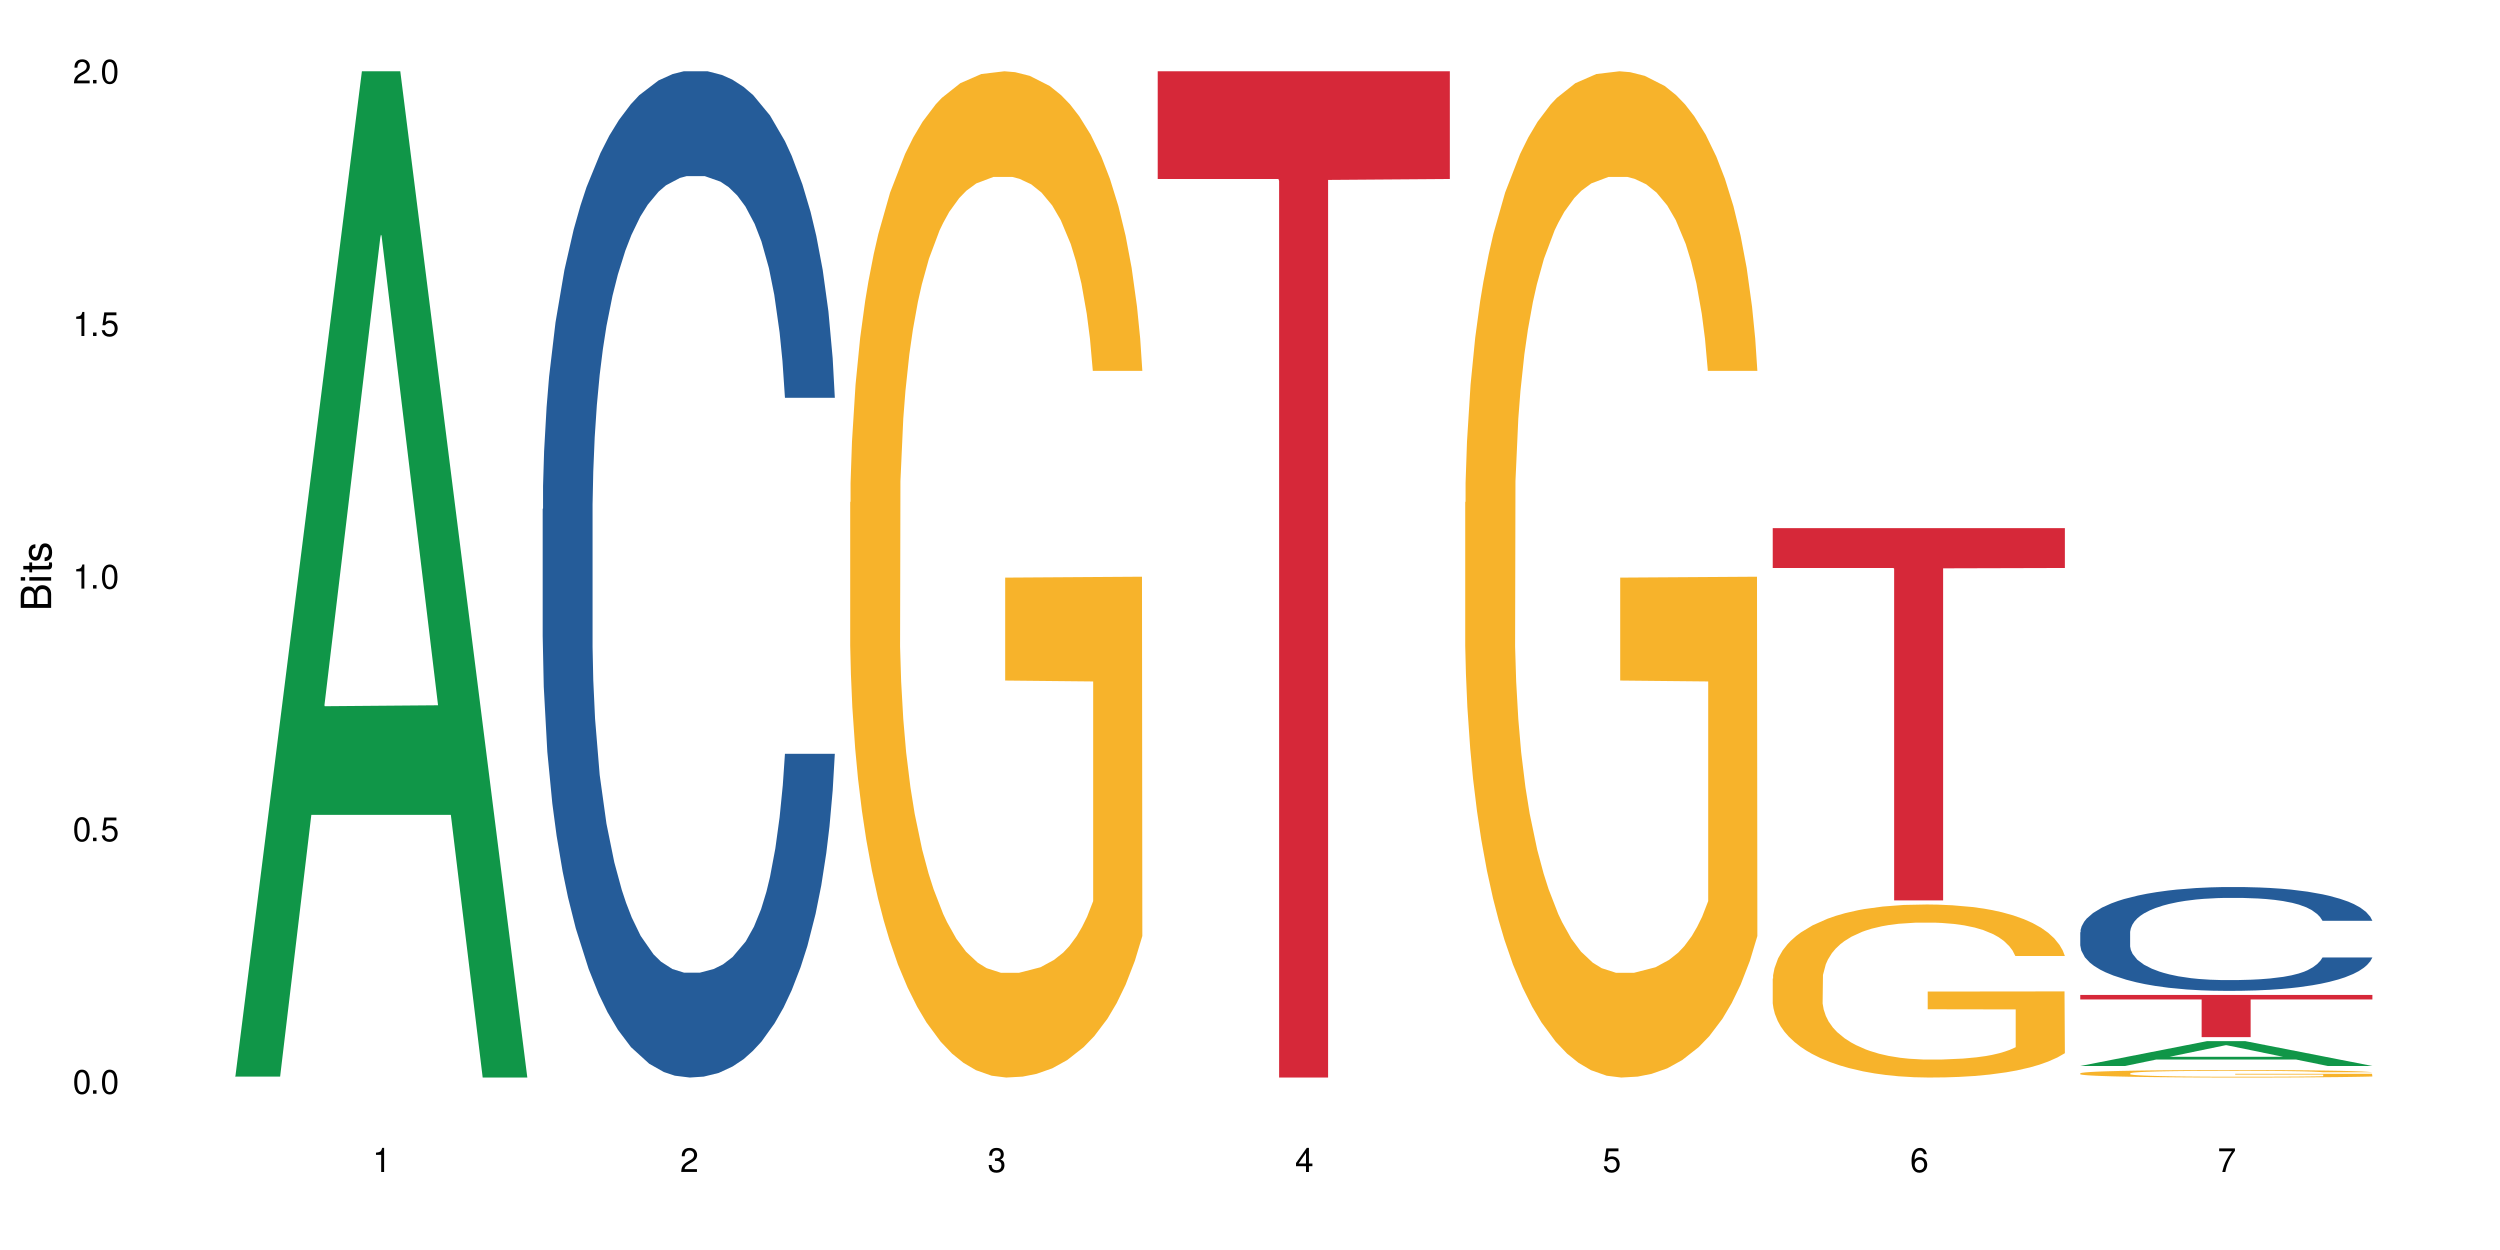 <?xml version="1.0" encoding="UTF-8"?>
<svg xmlns="http://www.w3.org/2000/svg" xmlns:xlink="http://www.w3.org/1999/xlink" width="720" height="360" viewBox="0 0 720 360">
<defs>
<g>
<g id="glyph-0-0">
</g>
<g id="glyph-0-1">
<path d="M 2.641 -6.938 C 2 -6.938 1.422 -6.656 1.078 -6.172 C 0.641 -5.562 0.406 -4.641 0.406 -3.359 C 0.406 -1.016 1.188 0.219 2.641 0.219 C 4.078 0.219 4.859 -1.016 4.859 -3.297 C 4.859 -4.641 4.656 -5.547 4.203 -6.172 C 3.844 -6.656 3.281 -6.938 2.641 -6.938 Z M 2.641 -6.188 C 3.547 -6.188 4 -5.25 4 -3.375 C 4 -1.406 3.562 -0.484 2.625 -0.484 C 1.734 -0.484 1.281 -1.438 1.281 -3.344 C 1.281 -5.25 1.734 -6.188 2.641 -6.188 Z M 2.641 -6.188 "/>
</g>
<g id="glyph-0-2">
<path d="M 1.828 -1 L 0.828 -1 L 0.828 0 L 1.828 0 Z M 1.828 -1 "/>
</g>
<g id="glyph-0-3">
<path d="M 4.562 -6.797 L 1.062 -6.797 L 0.547 -3.094 L 1.328 -3.094 C 1.719 -3.562 2.047 -3.734 2.578 -3.734 C 3.484 -3.734 4.062 -3.109 4.062 -2.094 C 4.062 -1.125 3.484 -0.531 2.578 -0.531 C 1.828 -0.531 1.375 -0.906 1.188 -1.672 L 0.328 -1.672 C 0.453 -1.109 0.547 -0.844 0.75 -0.594 C 1.125 -0.078 1.828 0.219 2.594 0.219 C 3.969 0.219 4.922 -0.781 4.922 -2.219 C 4.922 -3.562 4.031 -4.484 2.719 -4.484 C 2.25 -4.484 1.859 -4.359 1.469 -4.062 L 1.734 -5.969 L 4.562 -5.969 Z M 4.562 -6.797 "/>
</g>
<g id="glyph-0-4">
<path d="M 2.484 -4.938 L 2.484 0 L 3.328 0 L 3.328 -6.938 L 2.766 -6.938 C 2.469 -5.875 2.281 -5.734 0.984 -5.562 L 0.984 -4.938 Z M 2.484 -4.938 "/>
</g>
<g id="glyph-0-5">
<path d="M 4.859 -0.828 L 1.281 -0.828 C 1.359 -1.406 1.672 -1.781 2.5 -2.281 L 3.469 -2.828 C 4.406 -3.344 4.906 -4.062 4.906 -4.906 C 4.906 -5.484 4.672 -6.031 4.266 -6.406 C 3.859 -6.766 3.375 -6.938 2.719 -6.938 C 1.859 -6.938 1.219 -6.625 0.844 -6.031 C 0.609 -5.672 0.5 -5.234 0.484 -4.531 L 1.328 -4.531 C 1.359 -5.016 1.406 -5.281 1.531 -5.516 C 1.75 -5.938 2.188 -6.203 2.703 -6.203 C 3.469 -6.203 4.031 -5.641 4.031 -4.891 C 4.031 -4.344 3.719 -3.859 3.125 -3.516 L 2.234 -3 C 0.812 -2.172 0.406 -1.531 0.328 -0.016 L 4.859 -0.016 Z M 4.859 -0.828 "/>
</g>
<g id="glyph-0-6">
<path d="M 2.125 -3.188 L 2.578 -3.188 C 3.5 -3.188 3.984 -2.766 3.984 -1.922 C 3.984 -1.062 3.469 -0.531 2.594 -0.531 C 1.656 -0.531 1.203 -1 1.156 -2.016 L 0.312 -2.016 C 0.344 -1.453 0.438 -1.094 0.609 -0.781 C 0.953 -0.109 1.625 0.219 2.547 0.219 C 3.953 0.219 4.859 -0.625 4.859 -1.938 C 4.859 -2.828 4.516 -3.297 3.703 -3.594 C 4.344 -3.844 4.656 -4.328 4.656 -5.031 C 4.656 -6.219 3.875 -6.938 2.578 -6.938 C 1.203 -6.938 0.484 -6.172 0.453 -4.703 L 1.297 -4.703 C 1.312 -5.125 1.344 -5.359 1.453 -5.578 C 1.641 -5.969 2.062 -6.203 2.594 -6.203 C 3.344 -6.203 3.797 -5.75 3.797 -5 C 3.797 -4.516 3.609 -4.219 3.25 -4.047 C 3.016 -3.953 2.703 -3.922 2.125 -3.906 Z M 2.125 -3.188 "/>
</g>
<g id="glyph-0-7">
<path d="M 3.141 -1.672 L 3.141 0 L 3.984 0 L 3.984 -1.672 L 4.984 -1.672 L 4.984 -2.438 L 3.984 -2.438 L 3.984 -6.938 L 3.359 -6.938 L 0.266 -2.578 L 0.266 -1.672 Z M 3.141 -2.438 L 1 -2.438 L 3.141 -5.5 Z M 3.141 -2.438 "/>
</g>
<g id="glyph-0-8">
<path d="M 4.781 -5.125 C 4.609 -6.266 3.891 -6.938 2.844 -6.938 C 2.094 -6.938 1.422 -6.578 1.031 -5.953 C 0.594 -5.266 0.406 -4.422 0.406 -3.172 C 0.406 -2 0.578 -1.25 0.984 -0.641 C 1.359 -0.078 1.953 0.219 2.703 0.219 C 3.984 0.219 4.922 -0.75 4.922 -2.094 C 4.922 -3.375 4.062 -4.281 2.844 -4.281 C 2.172 -4.281 1.641 -4.031 1.281 -3.516 C 1.281 -5.234 1.828 -6.188 2.797 -6.188 C 3.391 -6.188 3.797 -5.797 3.938 -5.125 Z M 2.734 -3.531 C 3.547 -3.531 4.062 -2.953 4.062 -2.031 C 4.062 -1.156 3.484 -0.531 2.703 -0.531 C 1.922 -0.531 1.328 -1.188 1.328 -2.078 C 1.328 -2.938 1.906 -3.531 2.734 -3.531 Z M 2.734 -3.531 "/>
</g>
<g id="glyph-0-9">
<path d="M 4.984 -6.797 L 0.438 -6.797 L 0.438 -5.969 L 4.109 -5.969 C 2.5 -3.656 1.828 -2.234 1.328 0 L 2.219 0 C 2.594 -2.172 3.453 -4.047 4.984 -6.094 Z M 4.984 -6.797 "/>
</g>
<g id="glyph-1-0">
</g>
<g id="glyph-1-1">
<path d="M 0 -0.953 L 0 -4.891 C 0 -5.719 -0.234 -6.344 -0.734 -6.797 C -1.188 -7.234 -1.812 -7.469 -2.5 -7.469 C -3.547 -7.469 -4.188 -7 -4.625 -5.875 C -4.984 -6.688 -5.625 -7.094 -6.531 -7.094 C -7.172 -7.094 -7.734 -6.859 -8.141 -6.391 C -8.562 -5.922 -8.75 -5.344 -8.75 -4.5 L -8.75 -0.953 Z M -4.984 -2.062 L -7.766 -2.062 L -7.766 -4.219 C -7.766 -4.844 -7.688 -5.203 -7.453 -5.5 C -7.219 -5.812 -6.859 -5.969 -6.375 -5.969 C -5.891 -5.969 -5.531 -5.812 -5.297 -5.5 C -5.062 -5.203 -4.984 -4.844 -4.984 -4.219 Z M -0.984 -2.062 L -4 -2.062 L -4 -4.781 C -4 -5.766 -3.438 -6.359 -2.484 -6.359 C -1.547 -6.359 -0.984 -5.766 -0.984 -4.781 Z M -0.984 -2.062 "/>
</g>
<g id="glyph-1-2">
<path d="M -6.281 -1.797 L -6.281 -0.797 L 0 -0.797 L 0 -1.797 Z M -8.75 -1.797 L -8.75 -0.797 L -7.484 -0.797 L -7.484 -1.797 Z M -8.75 -1.797 "/>
</g>
<g id="glyph-1-3">
<path d="M -6.281 -3.047 L -6.281 -2.016 L -8.016 -2.016 L -8.016 -1.016 L -6.281 -1.016 L -6.281 -0.172 L -5.469 -0.172 L -5.469 -1.016 L -0.719 -1.016 C -0.078 -1.016 0.281 -1.453 0.281 -2.234 C 0.281 -2.5 0.25 -2.719 0.188 -3.047 L -0.641 -3.047 C -0.609 -2.906 -0.594 -2.766 -0.594 -2.562 C -0.594 -2.141 -0.719 -2.016 -1.156 -2.016 L -5.469 -2.016 L -5.469 -3.047 Z M -6.281 -3.047 "/>
</g>
<g id="glyph-1-4">
<path d="M -4.531 -5.25 C -5.766 -5.25 -6.469 -4.422 -6.469 -2.969 C -6.469 -1.516 -5.719 -0.562 -4.547 -0.562 C -3.562 -0.562 -3.094 -1.062 -2.734 -2.562 L -2.516 -3.484 C -2.344 -4.188 -2.094 -4.469 -1.641 -4.469 C -1.047 -4.469 -0.641 -3.875 -0.641 -3 C -0.641 -2.453 -0.797 -2 -1.062 -1.75 C -1.25 -1.594 -1.422 -1.531 -1.875 -1.469 L -1.875 -0.406 C -0.422 -0.453 0.281 -1.266 0.281 -2.922 C 0.281 -4.5 -0.5 -5.516 -1.719 -5.516 C -2.656 -5.516 -3.172 -4.984 -3.469 -3.734 L -3.703 -2.766 C -3.891 -1.953 -4.156 -1.609 -4.594 -1.609 C -5.188 -1.609 -5.547 -2.125 -5.547 -2.938 C -5.547 -3.75 -5.203 -4.172 -4.531 -4.203 Z M -4.531 -5.25 "/>
</g>
</g>
</defs>
<rect x="-72" y="-36" width="864" height="432" fill="rgb(100%, 100%, 100%)" fill-opacity="1"/>
<path fill-rule="nonzero" fill="rgb(6.275%, 58.824%, 28.235%)" fill-opacity="1" d="M 67.73 310.059 L 67.82 309.789 L 104.227 20.527 L 115.281 20.527 L 151.867 310.332 L 139.012 310.332 L 129.844 234.684 L 89.664 234.684 L 80.676 310.059 L 67.73 310.059 L 93.527 203.391 L 126.156 203.117 L 109.887 67.875 L 109.707 67.602 L 109.527 68.418 L 93.438 203.117 L 93.527 203.391 Z M 67.73 310.059 "/>
<path fill-rule="nonzero" fill="rgb(14.51%, 36.078%, 60%)" fill-opacity="1" d="M 156.293 146.621 L 156.398 146.355 L 156.398 140 L 156.703 129.934 L 157.422 117.215 L 158.141 108.477 L 159.988 92.844 L 162.555 77.746 L 165.223 66.09 L 167.172 59.203 L 168.914 53.902 L 172.918 44.102 L 175.48 39.07 L 178.25 34.566 L 181.637 30.062 L 184.102 27.414 L 189.641 23.176 L 193.746 21.32 L 196.926 20.527 L 203.801 20.527 L 207.902 21.586 L 210.879 22.91 L 214.164 25.031 L 216.934 27.414 L 221.754 33.242 L 226.066 40.66 L 228.016 44.898 L 231.094 53.109 L 233.453 61.055 L 235.094 67.945 L 236.941 77.746 L 238.582 89.668 L 239.812 103.176 L 240.43 114.566 L 226.066 114.566 L 225.348 103.973 L 224.527 95.758 L 222.988 84.898 L 221.449 77.215 L 219.293 69.535 L 217.344 64.5 L 214.676 59.469 L 212.316 56.289 L 209.855 53.902 L 207.492 52.316 L 202.98 50.727 L 197.746 50.727 L 195.797 51.254 L 191.797 53.375 L 189.641 55.23 L 186.562 58.938 L 184.406 62.383 L 181.844 67.68 L 180.098 72.184 L 177.945 79.07 L 176.406 85.164 L 174.66 93.906 L 173.633 100.527 L 172.711 107.945 L 171.891 116.688 L 171.273 125.957 L 170.863 135.762 L 170.66 145.297 L 170.66 186.355 L 170.863 195.895 L 171.379 207.02 L 172.711 223.18 L 174.66 237.219 L 176.918 248.344 L 179.074 256.293 L 180.305 260 L 181.945 264.238 L 184.512 269.535 L 188.203 274.836 L 190.359 276.953 L 193.641 279.074 L 197.027 280.133 L 201.543 280.133 L 205.543 279.074 L 208.211 277.75 L 210.98 275.629 L 214.777 271.125 L 217.137 266.887 L 219.191 261.855 L 220.73 256.82 L 221.754 252.582 L 223.293 244.371 L 224.527 235.363 L 225.449 226.094 L 226.066 217.086 L 240.43 217.086 L 239.812 227.684 L 238.891 238.012 L 237.969 245.695 L 236.531 254.969 L 234.891 263.18 L 232.527 272.449 L 230.578 278.543 L 228.016 285.168 L 225.656 290.199 L 223.09 294.703 L 219.293 300 L 216.832 302.648 L 214.164 305.035 L 210.98 307.152 L 206.98 309.008 L 202.672 310.066 L 198.668 310.332 L 194.359 309.801 L 191.18 308.742 L 186.973 306.359 L 181.738 301.59 L 177.945 296.559 L 174.969 291.523 L 172.402 286.227 L 169.531 279.074 L 165.836 267.418 L 163.578 258.41 L 162.039 250.992 L 160.297 240.664 L 159.066 231.391 L 157.629 216.555 L 156.602 197.746 L 156.293 183.18 Z M 156.293 146.621 "/>
<path fill-rule="nonzero" fill="rgb(96.863%, 70.196%, 16.863%)" fill-opacity="1" d="M 244.859 144.652 L 244.961 144.387 L 244.961 139.094 L 245.371 127.184 L 246.398 110.777 L 247.73 97.277 L 249.168 86.691 L 250.09 81.133 L 251.629 73.195 L 252.965 67.371 L 256.348 55.461 L 260.66 44.348 L 263.02 39.582 L 265.688 35.082 L 269.484 30.055 L 271.227 28.203 L 276.562 23.965 L 282.617 21.32 L 289.285 20.527 L 292.363 20.789 L 296.57 21.848 L 302.316 24.762 L 305.598 27.406 L 308.164 30.055 L 310.832 33.496 L 314.117 38.789 L 317.195 45.141 L 319.656 51.492 L 322.117 59.43 L 324.172 67.902 L 325.914 77.164 L 327.453 88.281 L 328.379 97.543 L 328.992 106.805 L 314.73 106.805 L 313.91 97.543 L 312.988 90.398 L 311.449 81.664 L 309.91 75.312 L 308.371 70.281 L 305.496 63.402 L 303.035 59.168 L 299.957 55.461 L 296.98 53.078 L 293.594 51.492 L 291.543 50.961 L 286.105 50.961 L 281.18 52.816 L 278.309 54.934 L 276.254 57.051 L 273.383 61.02 L 271.637 64.195 L 270.613 66.312 L 267.535 74.516 L 265.48 81.93 L 264.352 86.957 L 262.918 94.898 L 261.891 102.043 L 260.762 112.629 L 260.145 120.57 L 259.324 138.566 L 259.223 186.207 L 259.531 196.262 L 260.145 207.113 L 260.965 216.641 L 262.199 226.699 L 263.43 234.375 L 265.582 244.695 L 267.43 251.578 L 268.867 256.078 L 271.637 263.223 L 272.766 265.605 L 275.434 270.367 L 278.203 274.074 L 281.59 277.25 L 284.156 278.836 L 288.258 280.16 L 293.492 280.16 L 299.648 278.574 L 303.547 276.457 L 306.215 274.34 L 307.961 272.484 L 310.113 269.574 L 311.652 266.926 L 313.09 264.016 L 314.832 259.516 L 314.832 196.262 L 289.492 195.996 L 289.492 166.355 L 328.891 166.09 L 328.992 269.574 L 326.84 276.719 L 324.172 283.602 L 321.605 288.895 L 318.938 293.395 L 315.141 298.422 L 312.062 301.598 L 307.344 305.305 L 303.035 307.688 L 298.52 309.273 L 294.52 310.066 L 289.797 310.332 L 285.59 309.805 L 281.078 308.215 L 277.484 306.098 L 274.203 303.453 L 270.918 300.012 L 266.816 294.453 L 264.148 289.953 L 261.379 284.395 L 258.605 277.777 L 256.145 270.633 L 254.504 265.074 L 252.859 258.723 L 251.117 250.781 L 249.477 241.785 L 248.242 233.578 L 247.113 224.316 L 246.293 215.582 L 245.473 203.672 L 245.062 194.145 L 244.859 185.941 Z M 244.859 144.652 "/>
<path fill-rule="nonzero" fill="rgb(83.922%, 15.686%, 22.353%)" fill-opacity="1" d="M 333.422 20.527 L 417.555 20.527 L 417.555 51.547 L 382.492 51.82 L 382.492 310.332 L 368.383 310.332 L 368.383 52.094 L 368.18 51.547 L 333.422 51.547 Z M 333.422 20.527 "/>
<path fill-rule="nonzero" fill="rgb(96.863%, 70.196%, 16.863%)" fill-opacity="1" d="M 421.984 144.652 L 422.086 144.387 L 422.086 139.094 L 422.496 127.184 L 423.523 110.777 L 424.859 97.277 L 426.293 86.691 L 427.219 81.133 L 428.758 73.195 L 430.09 67.371 L 433.477 55.461 L 437.785 44.348 L 440.145 39.582 L 442.812 35.082 L 446.609 30.055 L 448.355 28.203 L 453.688 23.965 L 459.742 21.32 L 466.41 20.527 L 469.488 20.789 L 473.695 21.848 L 479.441 24.762 L 482.727 27.406 L 485.293 30.055 L 487.957 33.496 L 491.242 38.789 L 494.32 45.141 L 496.781 51.492 L 499.246 59.43 L 501.297 67.902 L 503.043 77.164 L 504.582 88.281 L 505.504 97.543 L 506.121 106.805 L 491.859 106.805 L 491.035 97.543 L 490.113 90.398 L 488.574 81.664 L 487.035 75.312 L 485.496 70.281 L 482.625 63.402 L 480.16 59.168 L 477.082 55.461 L 474.105 53.078 L 470.723 51.492 L 468.668 50.961 L 463.23 50.961 L 458.305 52.816 L 455.434 54.934 L 453.383 57.051 L 450.508 61.02 L 448.766 64.195 L 447.738 66.312 L 444.66 74.516 L 442.609 81.93 L 441.48 86.957 L 440.043 94.898 L 439.016 102.043 L 437.887 112.629 L 437.273 120.57 L 436.453 138.566 L 436.348 186.207 L 436.656 196.262 L 437.273 207.113 L 438.094 216.641 L 439.324 226.699 L 440.555 234.375 L 442.711 244.695 L 444.559 251.578 L 445.992 256.078 L 448.766 263.223 L 449.895 265.605 L 452.562 270.367 L 455.332 274.074 L 458.715 277.25 L 461.281 278.836 L 465.387 280.16 L 470.617 280.16 L 476.773 278.574 L 480.676 276.457 L 483.34 274.34 L 485.086 272.484 L 487.242 269.574 L 488.781 266.926 L 490.215 264.016 L 491.961 259.516 L 491.961 196.262 L 466.617 195.996 L 466.617 166.355 L 506.016 166.09 L 506.121 269.574 L 503.965 276.719 L 501.297 283.602 L 498.73 288.895 L 496.066 293.395 L 492.27 298.422 L 489.191 301.598 L 484.469 305.305 L 480.16 307.688 L 475.645 309.273 L 471.645 310.066 L 466.926 310.332 L 462.719 309.805 L 458.203 308.215 L 454.613 306.098 L 451.328 303.453 L 448.047 300.012 L 443.941 294.453 L 441.273 289.953 L 438.504 284.395 L 435.734 277.777 L 433.27 270.633 L 431.629 265.074 L 429.988 258.723 L 428.242 250.781 L 426.602 241.785 L 425.371 233.578 L 424.242 224.316 L 423.422 215.582 L 422.602 203.672 L 422.191 194.145 L 421.984 185.941 Z M 421.984 144.652 "/>
<path fill-rule="nonzero" fill="rgb(96.863%, 70.196%, 16.863%)" fill-opacity="1" d="M 510.547 281.836 L 510.652 281.793 L 510.652 280.883 L 511.062 278.832 L 512.086 276.012 L 513.422 273.691 L 514.855 271.871 L 515.781 270.914 L 517.32 269.547 L 518.652 268.547 L 522.039 266.496 L 526.348 264.586 L 528.707 263.766 L 531.375 262.992 L 535.172 262.129 L 536.918 261.809 L 542.254 261.082 L 548.305 260.625 L 554.977 260.488 L 558.055 260.535 L 562.262 260.719 L 568.008 261.219 L 571.289 261.672 L 573.855 262.129 L 576.523 262.719 L 579.805 263.629 L 582.883 264.723 L 585.348 265.816 L 587.809 267.18 L 589.859 268.637 L 591.605 270.23 L 593.145 272.141 L 594.066 273.734 L 594.684 275.328 L 580.422 275.328 L 579.602 273.734 L 578.676 272.508 L 577.137 271.004 L 575.598 269.91 L 574.059 269.047 L 571.188 267.863 L 568.723 267.137 L 565.645 266.496 L 562.672 266.09 L 559.285 265.816 L 557.234 265.723 L 551.793 265.723 L 546.871 266.043 L 543.996 266.406 L 541.945 266.77 L 539.07 267.453 L 537.328 268 L 536.301 268.363 L 533.223 269.773 L 531.172 271.051 L 530.043 271.914 L 528.605 273.281 L 527.582 274.508 L 526.453 276.328 L 525.836 277.695 L 525.016 280.789 L 524.914 288.984 L 525.219 290.715 L 525.836 292.582 L 526.656 294.219 L 527.887 295.949 L 529.121 297.27 L 531.273 299.043 L 533.121 300.227 L 534.559 301 L 537.328 302.23 L 538.457 302.641 L 541.125 303.461 L 543.895 304.098 L 547.281 304.645 L 549.844 304.914 L 553.949 305.145 L 559.184 305.145 L 565.34 304.871 L 569.238 304.508 L 571.906 304.141 L 573.648 303.824 L 575.805 303.324 L 577.344 302.867 L 578.781 302.367 L 580.523 301.594 L 580.523 290.715 L 555.18 290.668 L 555.18 285.57 L 594.582 285.523 L 594.684 303.324 L 592.527 304.551 L 589.859 305.734 L 587.297 306.645 L 584.629 307.418 L 580.832 308.285 L 577.754 308.832 L 573.035 309.469 L 568.723 309.879 L 564.211 310.148 L 560.207 310.285 L 555.488 310.332 L 551.281 310.242 L 546.766 309.969 L 543.176 309.605 L 539.895 309.148 L 536.609 308.559 L 532.504 307.602 L 529.836 306.828 L 527.066 305.871 L 524.297 304.734 L 521.836 303.504 L 520.191 302.547 L 518.551 301.457 L 516.809 300.09 L 515.164 298.543 L 513.934 297.133 L 512.805 295.539 L 511.984 294.035 L 511.164 291.988 L 510.754 290.352 L 510.547 288.938 Z M 510.547 281.836 "/>
<path fill-rule="nonzero" fill="rgb(83.922%, 15.686%, 22.353%)" fill-opacity="1" d="M 510.547 152.102 L 594.684 152.102 L 594.684 163.578 L 559.617 163.68 L 559.617 259.324 L 545.512 259.324 L 545.512 163.777 L 545.305 163.578 L 510.547 163.578 Z M 510.547 152.102 "/>
<path fill-rule="nonzero" fill="rgb(6.275%, 58.824%, 28.235%)" fill-opacity="1" d="M 599.113 307 L 599.203 306.992 L 635.605 299.852 L 646.664 299.852 L 683.246 307.004 L 670.395 307.004 L 661.223 305.137 L 621.043 305.137 L 612.055 307 L 599.113 307 L 624.91 304.363 L 657.539 304.359 L 641.27 301.02 L 641.09 301.012 L 640.91 301.031 L 624.82 304.359 L 624.91 304.363 Z M 599.113 307 "/>
<path fill-rule="nonzero" fill="rgb(14.51%, 36.078%, 60%)" fill-opacity="1" d="M 599.113 268.492 L 599.215 268.465 L 599.215 267.809 L 599.523 266.77 L 600.238 265.457 L 600.957 264.555 L 602.805 262.945 L 605.371 261.387 L 608.039 260.184 L 609.988 259.473 L 611.73 258.926 L 615.734 257.918 L 618.297 257.398 L 621.07 256.934 L 624.453 256.469 L 626.918 256.195 L 632.457 255.758 L 636.562 255.566 L 639.742 255.484 L 646.617 255.484 L 650.723 255.594 L 653.695 255.73 L 656.98 255.949 L 659.75 256.195 L 664.574 256.797 L 668.883 257.562 L 670.832 258 L 673.91 258.848 L 676.27 259.664 L 677.91 260.375 L 679.758 261.387 L 681.398 262.617 L 682.633 264.012 L 683.246 265.184 L 668.883 265.184 L 668.164 264.094 L 667.344 263.246 L 665.805 262.125 L 664.266 261.332 L 662.109 260.539 L 660.16 260.02 L 657.492 259.5 L 655.133 259.172 L 652.672 258.926 L 650.312 258.766 L 645.797 258.602 L 640.562 258.602 L 638.613 258.656 L 634.613 258.871 L 632.457 259.062 L 629.379 259.445 L 627.227 259.801 L 624.66 260.348 L 622.914 260.812 L 620.762 261.523 L 619.223 262.152 L 617.477 263.055 L 616.453 263.738 L 615.527 264.5 L 614.707 265.402 L 614.09 266.359 L 613.68 267.371 L 613.477 268.355 L 613.477 272.59 L 613.68 273.574 L 614.195 274.719 L 615.527 276.387 L 617.477 277.836 L 619.734 278.984 L 621.891 279.805 L 623.121 280.184 L 624.762 280.621 L 627.328 281.168 L 631.02 281.715 L 633.176 281.934 L 636.461 282.152 L 639.844 282.262 L 644.359 282.262 L 648.359 282.152 L 651.027 282.016 L 653.801 281.797 L 657.594 281.332 L 659.957 280.895 L 662.008 280.375 L 663.547 279.859 L 664.574 279.422 L 666.113 278.574 L 667.344 277.645 L 668.266 276.688 L 668.883 275.758 L 683.246 275.758 L 682.633 276.852 L 681.707 277.918 L 680.785 278.711 L 679.348 279.668 L 677.707 280.512 L 675.348 281.469 L 673.398 282.098 L 670.832 282.781 L 668.473 283.301 L 665.906 283.766 L 662.109 284.312 L 659.648 284.586 L 656.98 284.832 L 653.801 285.051 L 649.797 285.242 L 645.488 285.348 L 641.488 285.375 L 637.176 285.32 L 633.996 285.215 L 629.789 284.969 L 624.559 284.477 L 620.762 283.957 L 617.785 283.438 L 615.219 282.891 L 612.348 282.152 L 608.652 280.949 L 606.395 280.02 L 604.855 279.258 L 603.113 278.191 L 601.883 277.234 L 600.445 275.703 L 599.418 273.766 L 599.113 272.262 Z M 599.113 268.492 "/>
<path fill-rule="nonzero" fill="rgb(96.863%, 70.196%, 16.863%)" fill-opacity="1" d="M 599.113 309.094 L 599.215 309.094 L 599.215 309.055 L 599.625 308.965 L 600.652 308.844 L 601.984 308.742 L 603.422 308.664 L 604.344 308.621 L 605.883 308.562 L 607.219 308.52 L 610.602 308.43 L 614.914 308.348 L 617.273 308.312 L 619.941 308.277 L 623.738 308.238 L 625.48 308.227 L 630.816 308.195 L 636.871 308.176 L 643.539 308.168 L 646.617 308.172 L 650.824 308.18 L 656.57 308.199 L 659.852 308.219 L 662.418 308.238 L 665.086 308.266 L 668.367 308.305 L 671.445 308.352 L 673.91 308.398 L 676.371 308.461 L 678.426 308.523 L 680.168 308.59 L 681.707 308.676 L 682.633 308.742 L 683.246 308.812 L 668.984 308.812 L 668.164 308.742 L 667.242 308.691 L 665.703 308.625 L 664.164 308.578 L 662.625 308.539 L 659.75 308.488 L 657.289 308.457 L 654.211 308.43 L 651.234 308.41 L 647.848 308.398 L 645.797 308.395 L 640.359 308.395 L 635.434 308.41 L 632.559 308.426 L 630.508 308.441 L 627.637 308.473 L 625.891 308.496 L 624.863 308.512 L 621.785 308.57 L 619.734 308.629 L 618.605 308.664 L 617.168 308.723 L 616.145 308.777 L 615.016 308.855 L 614.398 308.914 L 613.578 309.051 L 613.477 309.406 L 613.785 309.48 L 614.398 309.562 L 615.219 309.633 L 616.453 309.707 L 617.684 309.766 L 619.836 309.844 L 621.684 309.895 L 623.121 309.926 L 625.891 309.98 L 627.02 310 L 629.688 310.035 L 632.457 310.062 L 635.844 310.086 L 638.41 310.098 L 642.512 310.105 L 647.746 310.105 L 653.902 310.094 L 657.801 310.078 L 660.469 310.062 L 662.211 310.051 L 664.367 310.027 L 665.906 310.008 L 667.344 309.988 L 669.086 309.953 L 669.086 309.48 L 643.742 309.48 L 643.742 309.258 L 683.145 309.254 L 683.246 310.027 L 681.094 310.082 L 678.426 310.133 L 675.859 310.172 L 673.191 310.207 L 669.395 310.242 L 666.316 310.266 L 661.598 310.293 L 657.289 310.312 L 652.773 310.324 L 648.773 310.332 L 644.051 310.332 L 639.844 310.328 L 635.332 310.316 L 631.738 310.301 L 628.457 310.281 L 625.172 310.254 L 621.07 310.215 L 618.402 310.18 L 615.629 310.141 L 612.859 310.09 L 610.398 310.035 L 608.758 309.996 L 607.113 309.945 L 605.371 309.887 L 603.73 309.82 L 602.496 309.758 L 601.367 309.691 L 600.547 309.625 L 599.727 309.535 L 599.316 309.465 L 599.113 309.402 Z M 599.113 309.094 "/>
<path fill-rule="nonzero" fill="rgb(83.922%, 15.686%, 22.353%)" fill-opacity="1" d="M 599.113 286.539 L 683.246 286.539 L 683.246 287.84 L 648.184 287.852 L 648.184 298.688 L 634.074 298.688 L 634.074 287.863 L 633.871 287.84 L 599.113 287.84 Z M 599.113 286.539 "/>
<g fill="rgb(0%, 0%, 0%)" fill-opacity="1">
<use xlink:href="#glyph-0-1" x="20.965" y="314.993"/>
<use xlink:href="#glyph-0-2" x="25.965" y="314.993"/>
<use xlink:href="#glyph-0-1" x="28.965" y="314.993"/>
</g>
<g fill="rgb(0%, 0%, 0%)" fill-opacity="1">
<use xlink:href="#glyph-0-1" x="20.965" y="242.251"/>
<use xlink:href="#glyph-0-2" x="25.965" y="242.251"/>
<use xlink:href="#glyph-0-3" x="28.965" y="242.251"/>
</g>
<g fill="rgb(0%, 0%, 0%)" fill-opacity="1">
<use xlink:href="#glyph-0-4" x="20.965" y="169.509"/>
<use xlink:href="#glyph-0-2" x="25.965" y="169.509"/>
<use xlink:href="#glyph-0-1" x="28.965" y="169.509"/>
</g>
<g fill="rgb(0%, 0%, 0%)" fill-opacity="1">
<use xlink:href="#glyph-0-4" x="20.965" y="96.767"/>
<use xlink:href="#glyph-0-2" x="25.965" y="96.767"/>
<use xlink:href="#glyph-0-3" x="28.965" y="96.767"/>
</g>
<g fill="rgb(0%, 0%, 0%)" fill-opacity="1">
<use xlink:href="#glyph-0-5" x="20.965" y="24.024"/>
<use xlink:href="#glyph-0-2" x="25.965" y="24.024"/>
<use xlink:href="#glyph-0-1" x="28.965" y="24.024"/>
</g>
<g fill="rgb(0%, 0%, 0%)" fill-opacity="1">
<use xlink:href="#glyph-0-4" x="107.297" y="337.532"/>
</g>
<g fill="rgb(0%, 0%, 0%)" fill-opacity="1">
<use xlink:href="#glyph-0-5" x="195.863" y="337.532"/>
</g>
<g fill="rgb(0%, 0%, 0%)" fill-opacity="1">
<use xlink:href="#glyph-0-6" x="284.426" y="337.532"/>
</g>
<g fill="rgb(0%, 0%, 0%)" fill-opacity="1">
<use xlink:href="#glyph-0-7" x="372.988" y="337.532"/>
</g>
<g fill="rgb(0%, 0%, 0%)" fill-opacity="1">
<use xlink:href="#glyph-0-3" x="461.551" y="337.532"/>
</g>
<g fill="rgb(0%, 0%, 0%)" fill-opacity="1">
<use xlink:href="#glyph-0-8" x="550.117" y="337.532"/>
</g>
<g fill="rgb(0%, 0%, 0%)" fill-opacity="1">
<use xlink:href="#glyph-0-9" x="638.68" y="337.532"/>
</g>
<g fill="rgb(0%, 0%, 0%)" fill-opacity="1">
<use xlink:href="#glyph-1-1" x="14.725" y="176.012"/>
<use xlink:href="#glyph-1-2" x="14.725" y="168.012"/>
<use xlink:href="#glyph-1-3" x="14.725" y="165.012"/>
<use xlink:href="#glyph-1-4" x="14.725" y="162.012"/>
</g>
</svg>

